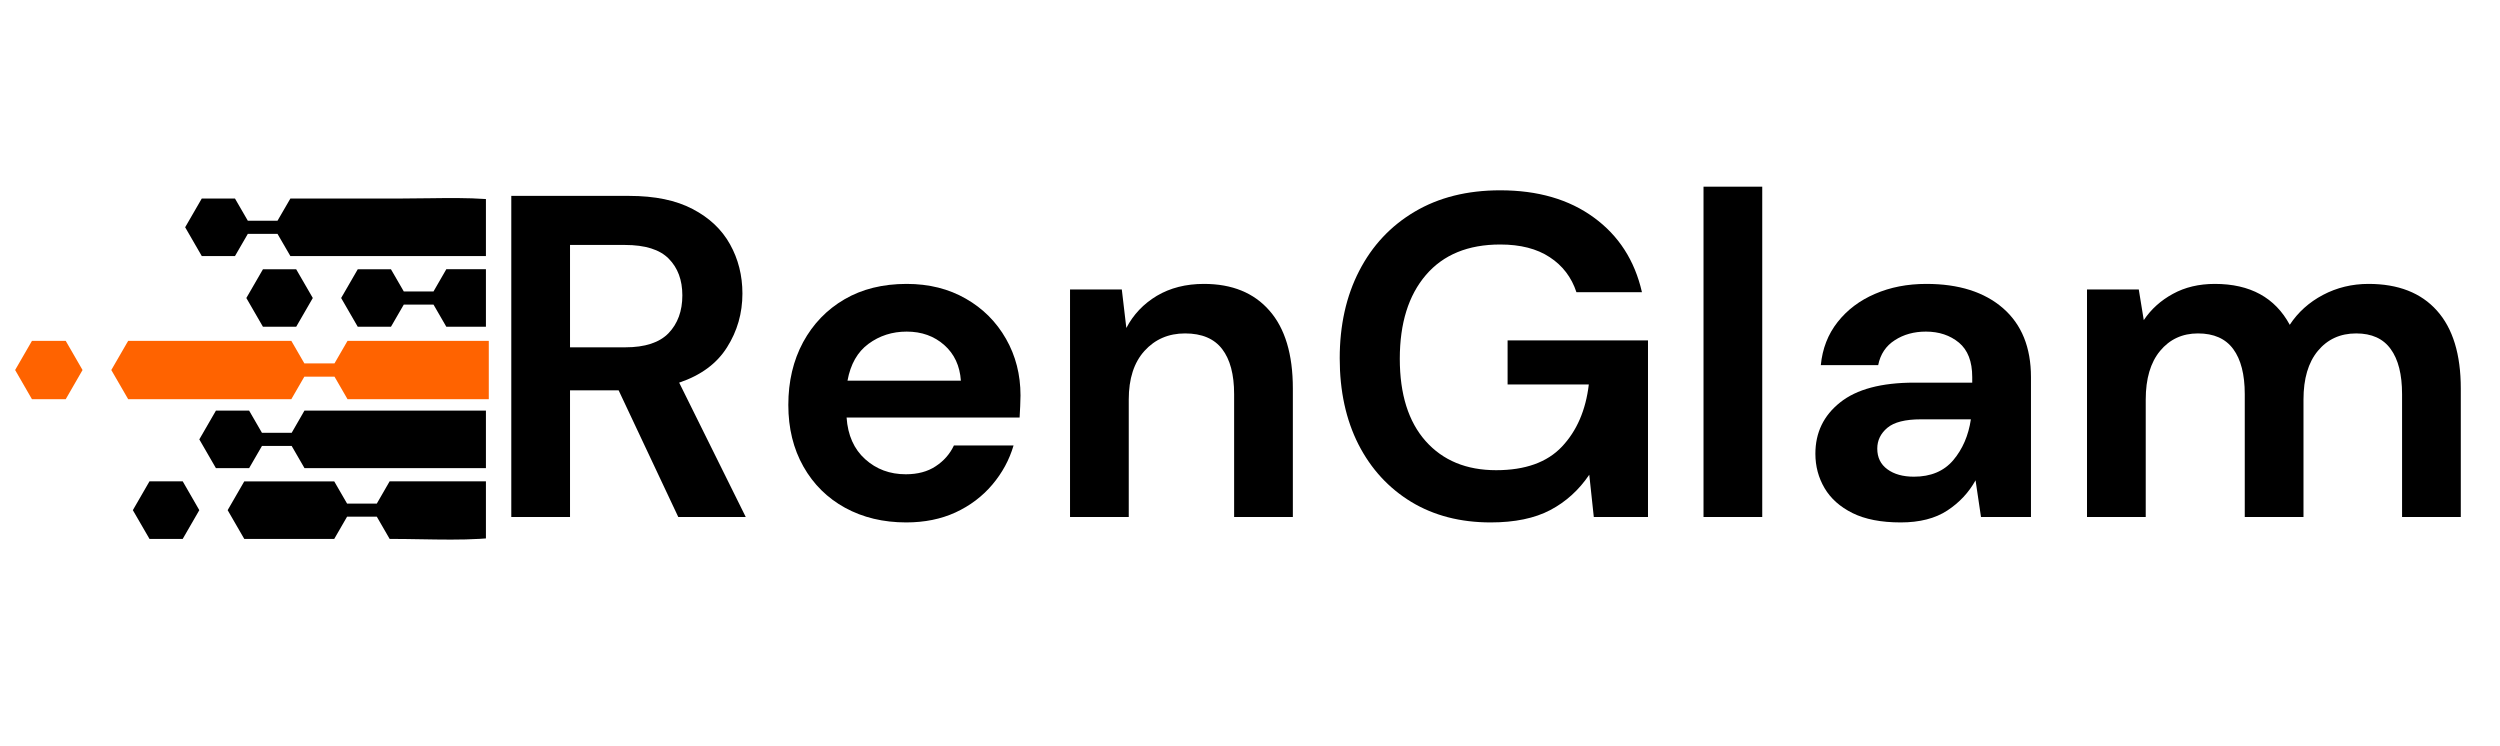 <svg xmlns="http://www.w3.org/2000/svg" xmlns:xlink="http://www.w3.org/1999/xlink" width="345" viewBox="0 0 258.75 77.25" height="103" preserveAspectRatio="xMidYMid meet"><defs><g></g><clipPath id="77e79a7ddc"><path d="M 20 42.191 L 50.293 42.191 L 50.293 49 L 20 49 Z M 20 42.191 " clip-rule="nonzero"></path></clipPath><clipPath id="56e8ef683f"><path d="M 23 49 L 50.293 49 L 50.293 56 L 23 56 Z M 23 49 " clip-rule="nonzero"></path></clipPath><clipPath id="70edd691f3"><path d="M 11 35 L 50.59 35 L 50.59 42 L 11 42 Z M 11 35 " clip-rule="nonzero"></path></clipPath><clipPath id="ece9ca40c8"><path d="M 1.566 35 L 9 35 L 9 42 L 1.566 42 Z M 1.566 35 " clip-rule="nonzero"></path></clipPath><clipPath id="2692b504f5"><path d="M 19 20 L 50.293 20 L 50.293 27 L 19 27 Z M 19 20 " clip-rule="nonzero"></path></clipPath><clipPath id="d155fc7f41"><path d="M 35 27 L 50.293 27 L 50.293 34 L 35 34 Z M 35 27 " clip-rule="nonzero"></path></clipPath></defs><path fill="#000000" d="M 15.473 49.816 L 13.75 52.801 L 15.473 55.777 L 18.91 55.777 L 20.629 52.801 L 18.91 49.816 Z M 15.473 49.816 " fill-opacity="1" fill-rule="nonzero"></path><g clip-path="url(#77e79a7ddc)"><path fill="#000000" d="M 30.188 44.797 L 27.113 44.797 L 25.785 42.5 L 22.348 42.5 L 20.629 45.477 L 22.348 48.453 L 25.785 48.453 L 27.113 46.156 L 30.188 46.156 L 31.516 48.453 L 63.941 48.453 C 65.223 46.684 66.184 44.668 66.738 42.496 C 55.977 42.496 42.277 42.496 31.512 42.496 Z M 30.188 44.797 " fill-opacity="1" fill-rule="nonzero"></path></g><g clip-path="url(#56e8ef683f)"><path fill="#000000" d="M 39 52.121 L 35.922 52.121 L 34.594 49.824 C 31.492 49.824 28.387 49.824 25.281 49.824 L 23.562 52.801 L 25.281 55.777 C 28.387 55.777 31.488 55.777 34.594 55.777 L 35.922 53.477 L 39 53.477 L 40.328 55.777 C 49.133 55.777 56.531 56.949 62.855 49.816 L 40.328 49.816 Z M 39 52.121 " fill-opacity="1" fill-rule="nonzero"></path></g><g fill="#000000" fill-opacity="1"><g transform="translate(49.685, 53.509)"><g><path d="M 3.234 0 L 3.234 -33.234 L 15.438 -33.234 C 18.094 -33.234 20.281 -32.781 22 -31.875 C 23.727 -30.977 25.02 -29.758 25.875 -28.219 C 26.727 -26.688 27.156 -24.988 27.156 -23.125 C 27.156 -21.094 26.625 -19.238 25.562 -17.562 C 24.508 -15.883 22.859 -14.664 20.609 -13.906 L 27.5 0 L 20.516 0 L 14.344 -13.109 L 9.312 -13.109 L 9.312 0 Z M 9.312 -17.562 L 15.047 -17.562 C 17.078 -17.562 18.566 -18.051 19.516 -19.031 C 20.461 -20.02 20.938 -21.32 20.938 -22.938 C 20.938 -24.52 20.469 -25.785 19.531 -26.734 C 18.602 -27.68 17.094 -28.156 15 -28.156 L 9.312 -28.156 Z M 9.312 -17.562 "></path></g></g></g><g fill="#000000" fill-opacity="1"><g transform="translate(79.263, 53.509)"><g><path d="M 14.531 0.562 C 12.156 0.562 10.047 0.055 8.203 -0.953 C 6.367 -1.961 4.93 -3.383 3.891 -5.219 C 2.848 -7.062 2.328 -9.188 2.328 -11.594 C 2.328 -14.031 2.836 -16.195 3.859 -18.094 C 4.891 -19.988 6.316 -21.469 8.141 -22.531 C 9.961 -23.594 12.109 -24.125 14.578 -24.125 C 16.891 -24.125 18.93 -23.613 20.703 -22.594 C 22.473 -21.582 23.859 -20.195 24.859 -18.438 C 25.859 -16.688 26.359 -14.734 26.359 -12.578 C 26.359 -12.234 26.348 -11.867 26.328 -11.484 C 26.316 -11.109 26.297 -10.711 26.266 -10.297 L 8.359 -10.297 C 8.484 -8.461 9.125 -7.023 10.281 -5.984 C 11.438 -4.941 12.836 -4.422 14.484 -4.422 C 15.711 -4.422 16.742 -4.695 17.578 -5.25 C 18.422 -5.801 19.051 -6.52 19.469 -7.406 L 25.641 -7.406 C 25.203 -5.914 24.469 -4.562 23.438 -3.344 C 22.406 -2.125 21.133 -1.164 19.625 -0.469 C 18.125 0.219 16.426 0.562 14.531 0.562 Z M 14.578 -19.188 C 13.086 -19.188 11.77 -18.766 10.625 -17.922 C 9.488 -17.086 8.766 -15.816 8.453 -14.109 L 20.188 -14.109 C 20.082 -15.648 19.508 -16.879 18.469 -17.797 C 17.426 -18.723 16.129 -19.188 14.578 -19.188 Z M 14.578 -19.188 "></path></g></g></g><g fill="#000000" fill-opacity="1"><g transform="translate(107.654, 53.509)"><g><path d="M 3.094 0 L 3.094 -23.547 L 8.453 -23.547 L 8.922 -19.562 C 9.648 -20.957 10.703 -22.066 12.078 -22.891 C 13.461 -23.711 15.086 -24.125 16.953 -24.125 C 19.867 -24.125 22.129 -23.203 23.734 -21.359 C 25.348 -19.523 26.156 -16.836 26.156 -13.297 L 26.156 0 L 20.078 0 L 20.078 -12.719 C 20.078 -14.75 19.664 -16.301 18.844 -17.375 C 18.02 -18.457 16.738 -19 15 -19 C 13.289 -19 11.891 -18.395 10.797 -17.188 C 9.711 -15.988 9.172 -14.312 9.172 -12.156 L 9.172 0 Z M 3.094 0 "></path></g></g></g><g fill="#000000" fill-opacity="1"><g transform="translate(136.52, 53.509)"><g><path d="M 17.766 0.562 C 14.629 0.562 11.891 -0.145 9.547 -1.562 C 7.203 -2.988 5.379 -4.973 4.078 -7.516 C 2.785 -10.066 2.141 -13.035 2.141 -16.422 C 2.141 -19.848 2.812 -22.863 4.156 -25.469 C 5.5 -28.082 7.41 -30.125 9.891 -31.594 C 12.379 -33.07 15.332 -33.812 18.75 -33.812 C 22.645 -33.812 25.875 -32.875 28.438 -31 C 31.008 -29.133 32.672 -26.555 33.422 -23.266 L 26.641 -23.266 C 26.129 -24.816 25.207 -26.023 23.875 -26.891 C 22.551 -27.766 20.844 -28.203 18.75 -28.203 C 15.426 -28.203 12.863 -27.148 11.062 -25.047 C 9.258 -22.941 8.359 -20.051 8.359 -16.375 C 8.359 -12.707 9.25 -9.867 11.031 -7.859 C 12.82 -5.848 15.254 -4.844 18.328 -4.844 C 21.336 -4.844 23.609 -5.656 25.141 -7.281 C 26.68 -8.914 27.609 -11.062 27.922 -13.719 L 19.516 -13.719 L 19.516 -18.281 L 34.047 -18.281 L 34.047 0 L 28.438 0 L 27.969 -4.375 C 26.895 -2.789 25.551 -1.57 23.938 -0.719 C 22.32 0.133 20.266 0.562 17.766 0.562 Z M 17.766 0.562 "></path></g></g></g><g fill="#000000" fill-opacity="1"><g transform="translate(173.22, 53.509)"><g><path d="M 3.094 0 L 3.094 -34.188 L 9.172 -34.188 L 9.172 0 Z M 3.094 0 "></path></g></g></g><g fill="#000000" fill-opacity="1"><g transform="translate(185.517, 53.509)"><g><path d="M 11.203 0.562 C 9.18 0.562 7.52 0.238 6.219 -0.406 C 4.926 -1.051 3.961 -1.91 3.328 -2.984 C 2.691 -4.066 2.375 -5.254 2.375 -6.547 C 2.375 -8.734 3.227 -10.504 4.938 -11.859 C 6.645 -13.223 9.207 -13.906 12.625 -13.906 L 18.609 -13.906 L 18.609 -14.484 C 18.609 -16.098 18.148 -17.285 17.234 -18.047 C 16.316 -18.805 15.176 -19.188 13.812 -19.188 C 12.582 -19.188 11.508 -18.891 10.594 -18.297 C 9.676 -17.711 9.102 -16.852 8.875 -15.719 L 2.938 -15.719 C 3.102 -17.426 3.68 -18.91 4.672 -20.172 C 5.672 -21.441 6.961 -22.414 8.547 -23.094 C 10.129 -23.781 11.898 -24.125 13.859 -24.125 C 17.223 -24.125 19.867 -23.285 21.797 -21.609 C 23.723 -19.93 24.688 -17.555 24.688 -14.484 L 24.688 0 L 19.516 0 L 18.953 -3.797 C 18.254 -2.535 17.281 -1.492 16.031 -0.672 C 14.781 0.148 13.172 0.562 11.203 0.562 Z M 12.578 -4.172 C 14.316 -4.172 15.672 -4.738 16.641 -5.875 C 17.609 -7.02 18.219 -8.43 18.469 -10.109 L 13.297 -10.109 C 11.68 -10.109 10.523 -9.816 9.828 -9.234 C 9.129 -8.648 8.781 -7.93 8.781 -7.078 C 8.781 -6.16 9.129 -5.445 9.828 -4.938 C 10.523 -4.426 11.441 -4.172 12.578 -4.172 Z M 12.578 -4.172 "></path></g></g></g><g fill="#000000" fill-opacity="1"><g transform="translate(212.911, 53.509)"><g><path d="M 3.094 0 L 3.094 -23.547 L 8.453 -23.547 L 8.969 -20.375 C 9.727 -21.508 10.734 -22.414 11.984 -23.094 C 13.234 -23.781 14.68 -24.125 16.328 -24.125 C 19.973 -24.125 22.555 -22.711 24.078 -19.891 C 24.93 -21.191 26.078 -22.223 27.516 -22.984 C 28.953 -23.742 30.523 -24.125 32.234 -24.125 C 35.305 -24.125 37.664 -23.203 39.312 -21.359 C 40.957 -19.523 41.781 -16.836 41.781 -13.297 L 41.781 0 L 35.703 0 L 35.703 -12.719 C 35.703 -14.75 35.312 -16.301 34.531 -17.375 C 33.758 -18.457 32.566 -19 30.953 -19 C 29.305 -19 27.984 -18.395 26.984 -17.188 C 25.992 -15.988 25.5 -14.312 25.5 -12.156 L 25.5 0 L 19.422 0 L 19.422 -12.719 C 19.422 -14.75 19.023 -16.301 18.234 -17.375 C 17.441 -18.457 16.223 -19 14.578 -19 C 12.961 -19 11.656 -18.395 10.656 -17.188 C 9.664 -15.988 9.172 -14.312 9.172 -12.156 L 9.172 0 Z M 3.094 0 "></path></g></g></g><g clip-path="url(#70edd691f3)"><path fill="#ff6300" d="M 67.535 35.277 L 35.969 35.277 L 34.621 37.609 L 31.5 37.609 L 30.152 35.277 C 28.988 35.277 14.426 35.277 13.266 35.277 L 11.52 38.297 L 13.266 41.316 C 14.426 41.316 28.988 41.316 30.152 41.316 L 31.5 38.984 L 34.621 38.984 L 35.969 41.316 L 67.535 41.316 C 67.883 39.32 67.883 37.277 67.535 35.277 Z M 67.535 35.277 " fill-opacity="1" fill-rule="nonzero"></path></g><g clip-path="url(#ece9ca40c8)"><path fill="#ff6300" d="M 3.309 35.277 L 1.566 38.297 L 3.309 41.32 L 6.801 41.32 L 8.543 38.297 L 6.801 35.277 Z M 3.309 35.277 " fill-opacity="1" fill-rule="nonzero"></path></g><g clip-path="url(#2692b504f5)"><path fill="#000000" d="M 24.32 26.504 L 25.648 24.207 L 28.723 24.207 L 30.055 26.504 L 62.855 26.504 C 56.688 19.555 49.773 20.547 41.438 20.547 L 30.055 20.547 L 28.723 22.844 L 25.648 22.844 L 24.32 20.547 L 20.883 20.547 L 19.164 23.523 L 20.883 26.5 L 24.32 26.5 Z M 24.32 26.504 " fill-opacity="1" fill-rule="nonzero"></path></g><g clip-path="url(#d155fc7f41)"><path fill="#000000" d="M 44.867 30.168 L 41.793 30.168 L 40.465 27.871 L 37.027 27.871 L 35.309 30.844 L 37.027 33.82 L 40.465 33.82 L 41.793 31.523 L 44.867 31.523 L 46.195 33.82 L 66.746 33.82 C 66.191 31.648 65.227 29.637 63.945 27.863 L 46.195 27.863 Z M 44.867 30.168 " fill-opacity="1" fill-rule="nonzero"></path></g><path fill="#000000" d="M 25.496 30.844 L 27.215 33.82 L 30.656 33.82 L 32.375 30.844 L 30.656 27.871 L 27.215 27.871 Z M 25.496 30.844 " fill-opacity="1" fill-rule="nonzero"></path></svg>